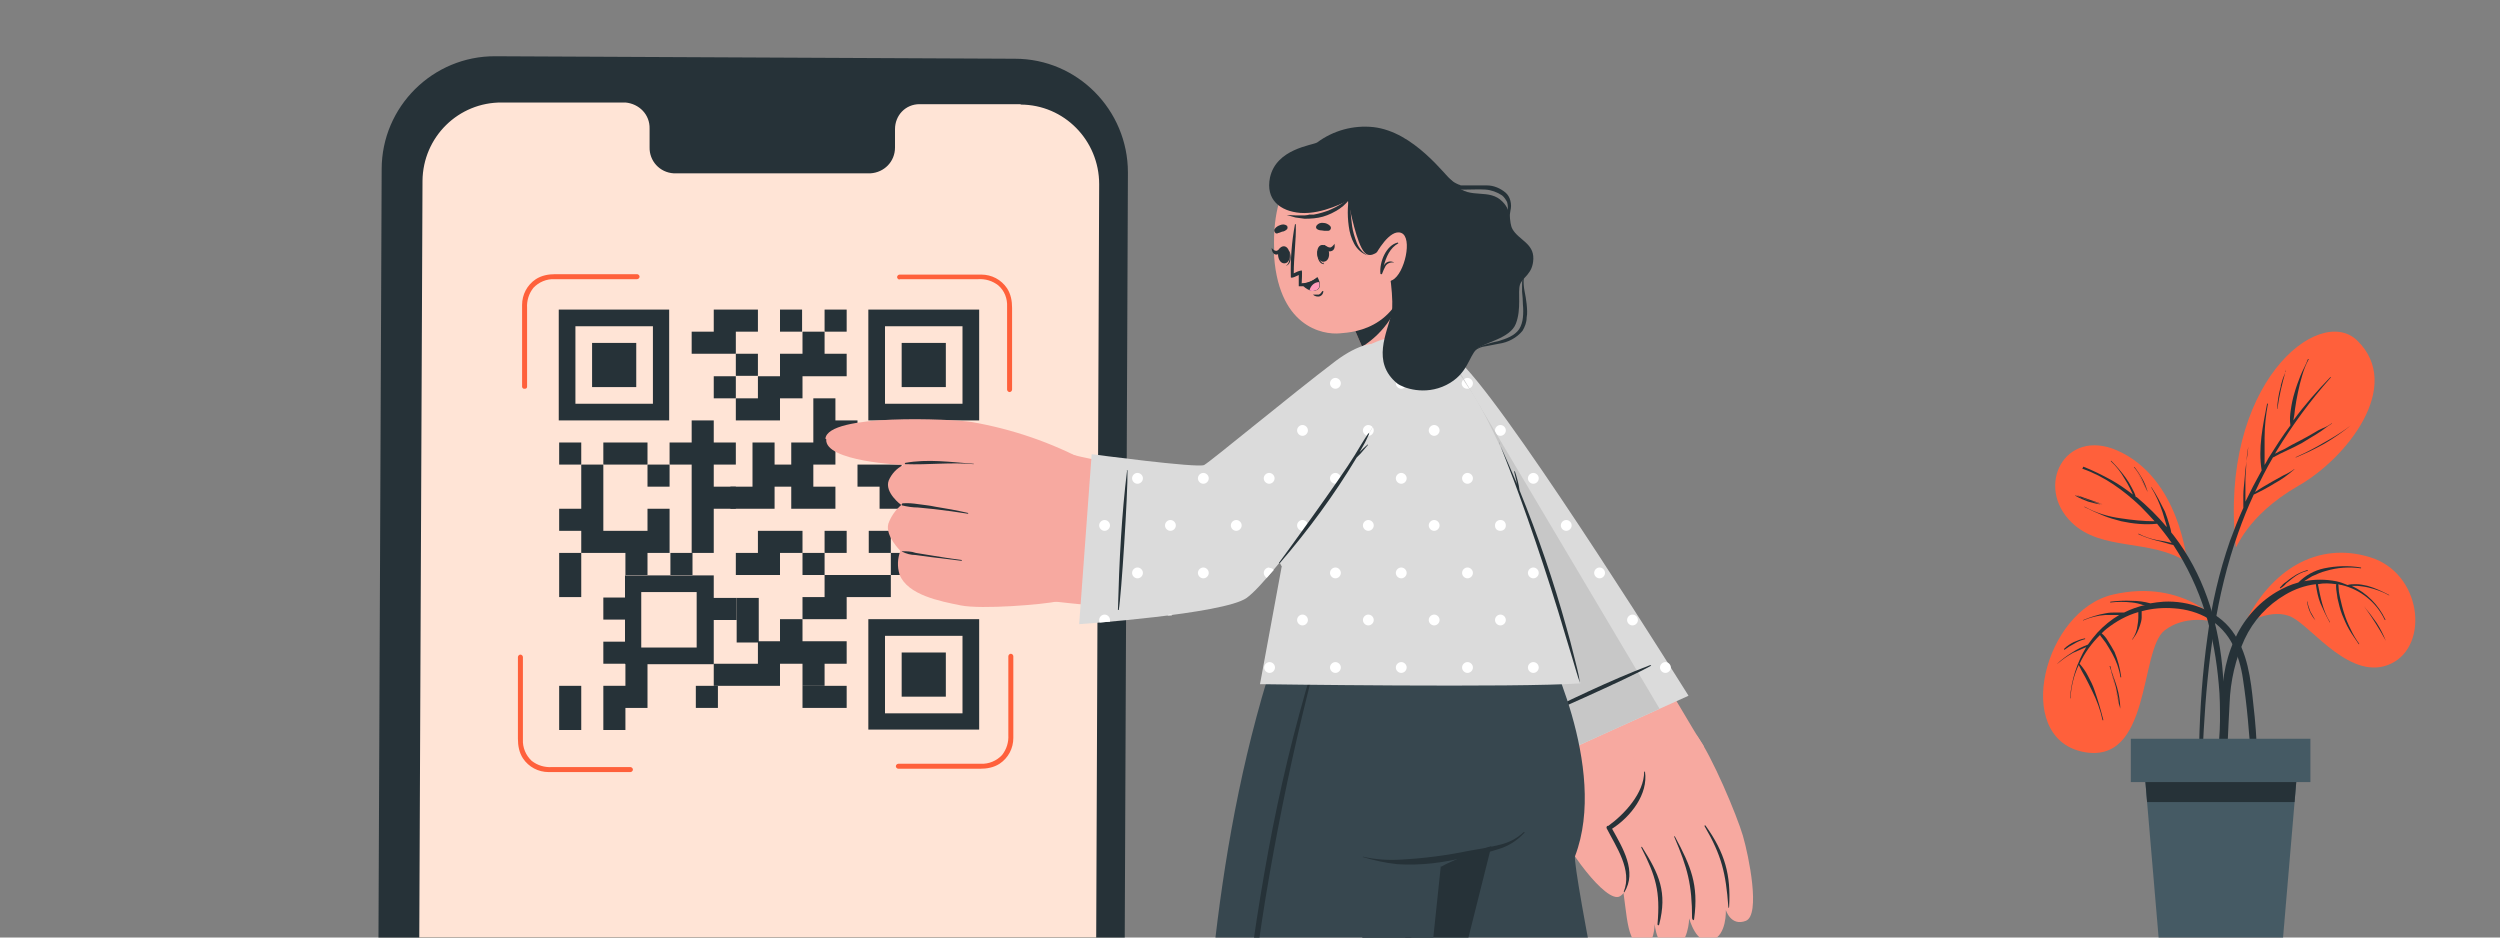 <?xml version="1.0" encoding="UTF-8"?>
<svg id="Layer_1" xmlns="http://www.w3.org/2000/svg" version="1.1" viewBox="0 0 600 225">
  <rect x="0" y="0" width="600" height="225" fill="#808080" stroke="none"/>
  <!-- Generator: Adobe Illustrator 29.8.2, SVG Export Plug-In . SVG Version: 2.1.1 Build 3)  -->
  <defs>
    <style>
      .st0 {
        fill: none;
      }

      .st1 {
        fill: #ff603b;
      }

      .st2 {
        fill: #dbdbdb;
      }

      .st3 {
        fill: #37474f;
      }

      .st4 {
        fill: #263238;
      }

      .st5 {
        fill: #f7a9a0;
      }

      .st6 {
        fill: #ff9bbc;
      }

      .st7 {
        fill: #c7c7c7;
      }

      .st8 {
        fill: #fff;
      }

      .st9 {
        fill: #ffe4d6;
      }

      .st10 {
        fill: #455a64;
      }
    </style>
  </defs>
  <g>
    <path class="st4" d="M242.1,381.2l-124.7-.6c-15,0-27.1-12.3-27.1-27.3h0l1.3-312.7c0-15,12.3-27.2,27.3-27.1h0l124.7.6c15,0,27.1,12.3,27.1,27.3l-1.3,312.7c0,15-12.3,27.1-27.3,27.1h0Z"/>
    <path class="st9" d="M244.9,25h-24.2c-3.4,0-5.9,2.7-5.9,6h0v4.4c0,3.4-2.6,6-5.9,6.2h-47.2c-3.4-.2-5.9-3-5.8-6.3h0v-4.4c.1-3.4-2.5-6-5.8-6.3h-29.6c-10.5-.1-19,8.3-19.1,18.8h0l-1.3,305.2c0,10.5,8.4,19,18.9,19.1h0l124.5.6c10.5,0,19-8.4,19.1-18.9h0l1.2-305.2c0-10.5-8.4-19.1-18.9-19.1h.1Z"/>
    <g id="freepik--qr-code--inject-243">
      <polygon class="st4" points="134.2 138 134.2 143.3 139.5 143.3 139.5 138 139.5 132.7 134.2 132.7 134.2 138"/>
      <rect class="st4" x="134.2" y="106.2" width="5.3" height="5.3"/>
      <rect class="st4" x="167" y="164.6" width="5.3" height="5.3"/>
      <polygon class="st4" points="139.5 116.8 139.5 122.1 134.2 122.1 134.2 127.4 139.5 127.4 139.5 132.7 144.8 132.7 150.1 132.7 150.1 138 155.4 138 155.4 132.7 160.7 132.7 160.7 127.4 160.7 122.1 155.4 122.1 155.4 127.4 150.1 127.4 144.8 127.4 144.8 122.1 144.8 116.8 144.8 111.5 139.5 111.5 139.5 116.8"/>
      <polygon class="st4" points="150.1 106.2 144.8 106.2 144.8 111.5 150.1 111.5 155.4 111.5 155.4 106.2 150.1 106.2"/>
      <polygon class="st4" points="174 148.8 176.8 148.8 176.8 143.5 174 143.5 171.1 143.5 171.1 148.8 174 148.8"/>
      <rect class="st4" x="155.4" y="111.5" width="5.3" height="5.3"/>
      <rect class="st4" x="192.6" y="132.7" width="5.3" height="5.3"/>
      <rect class="st4" x="197.9" y="74.3" width="5.3" height="5.3"/>
      <polygon class="st4" points="171.3 116.8 171.3 111.5 176.6 111.5 176.6 106.2 171.3 106.2 171.3 100.9 166 100.9 166 106.2 160.7 106.2 160.7 111.5 166 111.5 166 116.8 166 122.1 166 127.4 166 132.7 171.3 132.7 171.3 127.4 171.3 122.1 176.6 122.1 176.6 116.8 171.3 116.8"/>
      <polygon class="st4" points="197.9 169.9 203.2 169.9 203.2 164.6 197.9 164.6 192.6 164.6 192.6 169.9 197.9 169.9"/>
      <rect class="st4" x="187.2" y="74.3" width="5.3" height="5.3"/>
      <polygon class="st4" points="191.2 116.8 191.2 111.5 185.9 111.5 185.9 106.2 180.6 106.2 180.6 111.5 180.6 116.8 175.3 116.8 175.3 122.1 180.6 122.1 185.9 122.1 185.9 116.8 191.2 116.8"/>
      <rect class="st4" x="215.9" y="106.2" width="5.3" height="5.3"/>
      <rect class="st4" x="160.9" y="132.7" width="5.3" height="5.3"/>
      <polygon class="st4" points="187.2 100.9 187.2 95.6 192.6 95.6 192.6 90.3 197.9 90.3 203.2 90.3 203.2 84.9 197.9 84.9 197.9 79.6 192.6 79.6 192.6 84.9 187.2 84.9 187.2 90.3 181.9 90.3 181.9 95.6 176.6 95.6 176.6 100.9 181.9 100.9 187.2 100.9"/>
      <polygon class="st4" points="187.2 138 187.2 132.7 192.6 132.7 192.6 127.4 187.2 127.4 181.9 127.4 181.9 132.7 176.6 132.7 176.6 138 181.9 138 187.2 138"/>
      <polygon class="st4" points="203.2 159.3 203.2 153.9 197.9 153.9 192.6 153.9 192.6 148.6 187.2 148.6 187.2 153.9 181.9 153.9 181.9 159.3 176.6 159.3 171.3 159.3 171.3 164.6 176.6 164.6 181.9 164.6 187.2 164.6 187.2 159.3 192.6 159.3 192.6 164.6 197.9 164.6 197.9 159.3 203.2 159.3"/>
      <polygon class="st4" points="181.9 79.6 181.9 74.3 176.6 74.3 171.3 74.3 171.3 79.6 166 79.6 166 84.9 171.3 84.9 176.6 84.9 176.6 79.6 181.9 79.6"/>
      <rect class="st4" x="176.6" y="84.9" width="5.3" height="5.3"/>
      <polygon class="st4" points="195.2 106.2 189.9 106.2 189.9 111.5 189.9 116.8 189.9 122.1 195.2 122.1 200.5 122.1 200.5 116.8 195.2 116.8 195.2 111.5 200.5 111.5 200.5 106.2 205.8 106.2 205.8 100.9 200.5 100.9 200.5 95.6 195.2 95.6 195.2 100.9 195.2 106.2"/>
      <rect class="st4" x="171.3" y="90.3" width="5.3" height="5.3"/>
      <polygon class="st4" points="192.6 143.3 192.6 148.6 197.9 148.6 203.2 148.6 203.2 143.3 208.5 143.3 213.8 143.3 213.8 138 208.5 138 203.2 138 197.9 138 197.9 143.3 192.6 143.3"/>
      <rect class="st4" x="215.9" y="122.1" width="5.3" height="5.3"/>
      <rect class="st4" x="197.9" y="127.4" width="5.3" height="5.3"/>
      <polygon class="st4" points="216.4 111.5 211.1 111.5 205.8 111.5 205.8 116.8 211.1 116.8 211.1 122.1 216.4 122.1 216.4 116.8 216.4 111.5"/>
      <rect class="st4" x="208.5" y="127.4" width="5.3" height="5.3"/>
      <path class="st4" d="M155.4,159.4h15.9v-21.3h-21.3v5.3h-5.2v5.3h5.2v5.3h-5.2v5.3h5.2c0,.1.1.1.1.1v5.2h-5.3v10.6h5.3v-5.3h5.3v-10.5ZM167.2,142.1v13.3h-13.3v-13.3h13.3Z"/>
      <polygon class="st4" points="224.4 138 229.7 138 229.7 132.7 224.4 132.7 219.1 132.7 213.8 132.7 213.8 138 219.1 138 224.4 138"/>
      <polygon class="st4" points="224.4 116.8 229.7 116.8 229.7 111.5 229.7 106.2 224.4 106.2 224.4 111.5 224.4 116.8"/>
      <polygon class="st4" points="182.1 143.5 176.8 143.5 176.8 148.8 176.8 154.2 182.1 154.2 182.1 148.8 182.1 143.5"/>
      <rect class="st4" x="229.7" y="138" width="5.3" height="5.3"/>
      <polygon class="st4" points="235 127.4 235 122.1 229.7 122.1 229.7 127.4 229.7 132.7 235 132.7 235 127.4"/>
      <polygon class="st4" points="139.5 164.6 134.2 164.6 134.2 169.9 134.2 175.2 139.5 175.2 139.5 169.9 139.5 164.6"/>
      <path class="st4" d="M235,100.9v-26.6h-26.6v26.6h26.6ZM212.4,96.9v-18.6h18.6v18.6h-18.6Z"/>
      <rect class="st4" x="216.4" y="82.3" width="10.6" height="10.6"/>
      <path class="st4" d="M235,148.6h-26.6v26.5h26.6v-26.5ZM212.4,171.2v-18.6h18.6v18.6h-18.6Z"/>
      <rect class="st4" x="216.4" y="156.6" width="10.6" height="10.6"/>
      <path class="st4" d="M134.1,74.3v26.6h26.5v-26.6h-26.5ZM156.7,78.3v18.6h-18.6v-18.6h18.6Z"/>
      <rect class="st4" x="142.1" y="82.3" width="10.6" height="10.6"/>
      <path class="st1" d="M126.5,92.8v-18.9c-.1-1.7.4-3.4,1.5-4.8,1.3-1.4,3.2-2.2,5.1-2.1h19.8c.3,0,.6-.3.6-.6s-.3-.6-.6-.6h-19.6c-1.7,0-3.3.3-4.7,1.2-2.1,1.4-3.3,3.7-3.3,6.2,0,3.1,0,6.2,0,9.3v10.3c0,.3.3.6.7.5.3,0,.5-.2.5-.5h0Z"/>
      <path class="st1" d="M151.3,184.1h-18.9c-1.7.1-3.4-.4-4.8-1.5-1.4-1.3-2.2-3.2-2.1-5.1v-19.8c0-.3-.3-.6-.6-.6s-.6.3-.6.6v19.6c0,1.7.3,3.3,1.2,4.7,1.4,2.1,3.7,3.3,6.2,3.3,3.1,0,6.2,0,9.3,0h10.3c.3,0,.6-.3.6-.6s-.3-.6-.6-.6h0Z"/>
      <path class="st1" d="M242,157.5v18.9c.1,1.7-.4,3.4-1.5,4.8-1.3,1.4-3.2,2.2-5.1,2.1h-19.8c-.3,0-.6.3-.6.6s.3.6.6.6h19.6c1.7,0,3.3-.3,4.7-1.2,2.1-1.4,3.3-3.7,3.3-6.2,0-3.1,0-6.2,0-9.3v-10.3c0-.3-.3-.6-.6-.6s-.6.3-.6.6h0Z"/>
      <path class="st1" d="M215.9,67h18.9c1.7-.1,3.4.4,4.8,1.5,1.5,1.3,2.2,3.2,2.1,5.1v19.9c0,.3.3.6.6.6s.6-.3.6-.6v-19.6c0-1.7-.3-3.3-1.2-4.7-1.4-2.1-3.7-3.3-6.2-3.3-3.1,0-6.2,0-9.3,0h-10.3c-.3,0-.6.3-.6.6s.3.6.6.6h0Z"/>
    </g>
  </g>
  <g id="freepik--Character--inject-34">
    <path class="st4" d="M309,54.8h-.5c0,0,0,0,0,0h.4Z"/>
    <path class="st0" d="M347,114.3h0"/>
    <path class="st0" d="M347,114.3h0"/>
    <path class="st5" d="M323.1,408.9h-.2v-.2l.2.2Z"/>
    <path class="st5" d="M343.3,98c6.4,31.7,27.3,82.6,29.4,89.8,1.8,6.1,38.6-5.3,36.1-8.9-3.2-4.5-35.7-61.7-51.3-82.4-12.9-17-17.1-13.4-14.1,1.5Z"/>
    <path class="st5" d="M407.1,176.3c3.8,5.1,9.8,19.5,11.2,24.3s4.3,19,.7,20.4-4.8-2.6-4.8-2.6c0,0,.3,6.1-3.4,7.3s-5.4-5.3-5.4-5.3c0,0-.1,6.4-3.9,7.2s-4.4-5.9-4.4-5.9c0,0,.1,5.8-3.3,5.2-4.1-.7-3.2-11.5-5.1-16.7-.4-1.2-10.5-23.3-10.5-23.3l28.9-10.5Z"/>
    <path class="st4" d="M397.8,221.8c.7-7.9-.4-11.5-3.9-18.4,0-.1.1-.3.2-.1,4.1,6.5,6.1,10.8,4.1,18.6-.1.3-.4.2-.4-.1Z"/>
    <path class="st4" d="M406.1,220.5c0-8.3-1.1-12.2-4.3-19.7,0-.1.1-.2.2,0,3.8,7.1,5.7,11.5,4.6,19.7,0,.4-.4.5-.4,0Z"/>
    <path class="st4" d="M414.8,217.6c-.6-8-1.6-12.3-5.7-19.3,0,0,0-.2,0-.2,0,0,.2,0,.2,0,4.8,6.7,6.1,12,5.7,19.4,0,.5-.2.6-.2,0Z"/>
    <path class="st5" d="M372.5,184s.5,9.9,1.6,14.3,11.4,18.8,14.7,16.8c4.2-2.6,0-12.2-2.8-16.6,0,0,9.8-6.1,8.2-13.6-1.6-7.5-21.7-.9-21.7-.9Z"/>
    <path class="st4" d="M389.7,214c2.1-5.2-1.8-10.7-4.1-15.2-.1-.2,0-.5.2-.6,0,0,0,0,.2,0,3.9-2.8,8.6-7.9,8.6-13,0,0,0,0,.2,0,0,0,0,0,0,0,.8,5.4-3.4,10.8-7.9,13.7,2.5,4.5,6.1,10.3,2.9,15.3h0Z"/>
    <path class="st2" d="M405.2,167s-37.4,16.8-38.3,17.5c0,0-24.1-76-26.1-88.9s2.7-16.4,10.9-7.4c13.6,14.7,53.5,78.7,53.5,78.7Z"/>
    <path class="st8" d="M345.5,103.3c0,.7-.6,1.3-1.3,1.3s-1.3-.6-1.3-1.3.6-1.3,1.3-1.3h0c.7,0,1.3.6,1.3,1.3ZM360.1,102c-.7,0-1.3.6-1.3,1.3s.6,1.3,1.3,1.3,1.3-.6,1.3-1.3h0c0-.7-.6-1.3-1.3-1.3ZM352.2,90.7c-.7,0-1.3.6-1.3,1.3s.6,1.3,1.3,1.3,1.3-.6,1.3-1.3h0c0-.7-.6-1.3-1.3-1.3,0,0,0,0,0,0h0ZM360.1,124.8c-.7,0-1.3.5-1.4,1.2,0,.7.5,1.3,1.2,1.4.7,0,1.3-.5,1.4-1.2,0,0,0,0,0,0,0-.7-.5-1.3-1.2-1.3ZM375.9,124.8c-.7,0-1.3.6-1.3,1.3,0,.7.6,1.3,1.3,1.3.7,0,1.3-.6,1.3-1.3,0-.7-.6-1.3-1.3-1.3,0,0,0,0,0,0h0ZM352.2,113.5c-.7,0-1.3.6-1.3,1.3s.6,1.3,1.3,1.3,1.3-.6,1.3-1.3h0c0-.7-.6-1.3-1.3-1.3,0,0,0,0,0,0h0ZM368,113.5c-.7,0-1.3.6-1.3,1.3s.6,1.3,1.3,1.3,1.3-.6,1.3-1.3h0c0-.7-.6-1.3-1.3-1.3,0,0,0,0,0,0h0ZM360.1,147.5c-.7,0-1.3.6-1.3,1.3s.6,1.3,1.3,1.3,1.3-.6,1.3-1.3h0c0-.7-.6-1.3-1.3-1.3ZM375.9,147.5c-.7,0-1.3.6-1.3,1.3s.6,1.3,1.3,1.3,1.3-.6,1.3-1.3h0c0-.7-.6-1.3-1.3-1.3,0,0,0,0,0,0h0ZM391.8,147.5c-.7,0-1.3.6-1.3,1.3s.6,1.3,1.3,1.3,1.3-.6,1.3-1.3h0c0-.7-.6-1.3-1.3-1.3,0,0,0,0,0,0h0ZM352.2,136.2h-.2c.2.8.5,1.7.7,2.5.6-.3.9-1.1.6-1.7-.2-.4-.6-.7-1.1-.7h0ZM368,136.2c-.7,0-1.3.6-1.3,1.3s.6,1.3,1.3,1.3,1.3-.6,1.3-1.3h0c0-.7-.6-1.3-1.3-1.3,0,0,0,0,0,0h0ZM383.9,136.2c-.7,0-1.3.6-1.3,1.3s.6,1.3,1.3,1.3,1.3-.6,1.3-1.3h0c0-.7-.6-1.3-1.3-1.3,0,0,0,0,0,0h0ZM375.9,170.2c-.7,0-1.3.6-1.3,1.3,0,.7.6,1.3,1.3,1.3.7,0,1.3-.6,1.3-1.3,0-.7-.6-1.3-1.3-1.3ZM391.8,170.2c-.7,0-1.3.6-1.3,1.3,0,.7.6,1.3,1.3,1.3.7,0,1.3-.6,1.3-1.3,0-.7-.6-1.3-1.3-1.3ZM368,158.9c-.7,0-1.3.6-1.3,1.3,0,.7.6,1.3,1.3,1.3.7,0,1.3-.6,1.3-1.3,0-.7-.6-1.3-1.3-1.3ZM383.9,158.9c-.7,0-1.3.6-1.3,1.3,0,.7.6,1.3,1.3,1.3.7,0,1.3-.6,1.3-1.3,0-.7-.6-1.3-1.3-1.3ZM399.7,158.9c-.7,0-1.3.6-1.3,1.3,0,.7.6,1.3,1.3,1.3.7,0,1.3-.6,1.3-1.3,0-.7-.6-1.3-1.3-1.3,0,0,0,0,0,0h0ZM368,181.6c-.7,0-1.3.6-1.3,1.3,0,.6.3,1.1.9,1.2l1.6-.8c0-.1,0-.3,0-.4,0-.7-.6-1.3-1.3-1.3,0,0,0,0,0,0h0Z"/>
    <path class="st7" d="M340.7,95.7c2,12.9,26.1,88.9,26.1,88.9.6-.6,19.8-9.2,31.5-14.5l-50.7-85.4c-5.7-3.8-8.5.4-6.9,11Z"/>
    <path class="st4" d="M396.2,159.7c0,0,.2,0,0,.1-4.9,2.8-27.5,12.9-30.6,13.9,0,0-.2-.1,0-.2,10.4-5.2,20.8-10.2,30.5-13.9Z"/>
    <path class="st5" d="M340.7,82.5c0,1.2-4.3,10.1-9.8,10.9-1.8.3-3.7-9.5-3.7-9.5l-.3-.7-4.2-9.7,10.4-9.9,1.5-1.3s1,2.7,2.2,6.1c0,.2.1.3.2.5l.2.6.5,1.5c.1.4.3.8.4,1.2s.3.8.4,1.2c.9,3,1.7,6,2.2,9Z"/>
    <path class="st4" d="M336.8,68.4c-1,6.1-4.6,11.5-9.9,14.8l-4.2-9.7,10.4-9.9,1.5-1.3s.9,2.7,2.2,6.1Z"/>
    <path class="st5" d="M305.7,60c.7,18.5,11.8,20.4,15.9,20,3.6-.3,15.9-1.1,17.2-19.6,1.2-18.5-7.6-24-15.9-24.1s-17.8,5.2-17.1,23.7Z"/>
    <path class="st4" d="M306.5,56c.4-.1.8-.2,1.2-.4.4,0,.9-.3,1.2-.6.2-.3.1-.6,0-.8-.5-.4-1.1-.4-1.6-.2-.6.2-1.1.5-1.4,1-.2.3,0,.8.3,1,.1,0,.3.1.5,0Z"/>
    <path class="st4" d="M318.4,55.4c-.4,0-.8,0-1.2-.1-.4,0-.9-.1-1.2-.4-.2-.2-.2-.5,0-.8.4-.5,1-.7,1.6-.6.6,0,1.2.3,1.6.7.3.3.3.7,0,1-.2.2-.4.2-.6.2Z"/>
    <path class="st4" d="M316.2,60.2s.1,0,.1.1c0,1.2.4,2.7,1.5,3M317.8,63.4c-1.4,0-1.8-2-1.6-3.2l1.6,3.2Z"/>
    <path class="st4" d="M317.2,58.8c2-.3,2.5,3.7.6,4s-2.3-3.7-.6-4Z"/>
    <path class="st4" d="M318,58.9c.4.2.8.5,1.2.5s.8-.5,1.1-.9h0c.1.8,0,1.6-.9,1.8s-1.4-.4-1.7-1.2c0-.1,0-.3.2-.3Z"/>
    <path class="st4" d="M309.4,60.4s0,0,0,.1c.2,1.2.2,2.7-.8,3.3,0,0,0,0,0,0,1.4-.4,1.3-2.3.9-3.5Z"/>
    <path class="st4" d="M308.1,59.1c-2,.1-1.7,4.2.2,4.1s1.5-4.1-.2-4.1Z"/>
    <path class="st4" d="M307.3,59.5c-.3.2-.6.7-1,.7s-.8-.3-1.1-.7h0c0,.8.4,1.6,1.1,1.6s1.1-.6,1.2-1.4c0,0,0-.3-.2-.2Z"/>
    <path class="st4" d="M317.4,69.8c-.2.3-.5.8-.9.9-.5,0-.9,0-1.4,0,0,0,0,0,0,0,.4.4,1.1.6,1.7.4.5-.2.8-.7.8-1.2,0-.1-.1-.1-.2,0Z"/>
    <path class="st4" d="M311.7,65.9c0,.9,0,1.9,0,2.8,0,0,.2,0,.5,0h0c1.6.1,3.1-.7,3.9-2,0,0,0-.1,0-.1,0,0,0,0,0,0-1,.9-2.3,1.4-3.7,1.5,0-.2.2-3.2,0-3.2-.7.1-1.3.4-1.9.7,0-4,.6-7.9.5-11.8,0,0,0,0-.2,0,0,0,0,0,0,0-.8,4.2-1.1,8.5-1,12.7,0,.5,1.7-.4,2.1-.6Z"/>
    <path class="st4" d="M312.3,68.1c.5.7,1.3,1.3,2.1,1.6.4.2.9.2,1.4,0,1-.3,1.1-1.2.9-2-.1-.4-.3-.8-.5-1.2-1.1.9-2.5,1.5-3.9,1.5Z"/>
    <path class="st6" d="M314.3,69.7c.4.2.9.2,1.4,0,1-.3,1.1-1.2.9-2-1.1,0-2,.8-2.3,1.9Z"/>
    <path class="st5" d="M440.5,378.4c1.4,2.7,2.7,5.4,4,8,.8,1.6,1.6,3.2,2.3,4.7,4.8,9.9,8.2,17.6,7.6,18.6-1.7,3-69.1,38.8-71.9,39.3s-4.3-7.4-2.8-10.9c.9-2.1,8.6-12.3,14.4-19.9h0c3.8-4.9,6.8-8.8,6.8-8.8l-4.4-7.8-20.1-35.5,45.1-23.9s9.9,18.5,18.9,36.2Z"/>
    <path class="st4" d="M382.6,449c2.8-.5,70.2-36.3,71.9-39.3.6-1-2.8-8.7-7.6-18.6-.3-.7-.7-1.4-1-2.1-8.7,5.2-38.4,30.5-52.9,35.5-5.2,1.8-.4-4.1-.4-4.1-5.5,7.3-11.9,15.8-12.7,17.7-1.5,3.5,0,11.4,2.8,10.9Z"/>
    <path class="st3" d="M386.9,399.2c-.5-.3-32.1-67.8-40.1-93-10.3-32.7-22.6-95.1-25.4-107.6-5.8-14.4-9.7-29.5-11.6-44.9h60.5s15.9,30.4,7.7,51.8c-.7,2,12.1,69.4,18,81.7,5.1,10.6,42.1,84.4,43.1,84.9l-52.1,27.2Z"/>
    <path class="st4" d="M429.5,362.2c-6,2.5-29.3,14.2-35.1,17.2l-4.7,2.5c-1.6.8-3.2,1.6-4.7,2.6,0,0,0,.2,0,.2,1.5-.5,2.9-1,4.3-1.7,1.5-.6,3-1.3,4.4-2,3-1.3,32.6-16.6,35.7-18.6,0,0,0-.1,0-.1,0,0,0,0,0,0Z"/>
    <path class="st4" d="M391,378.3c-5.1-11.4-29.5-71.1-33.8-84.2-4.3-13.2-7.8-26.3-11.2-39.6-3.4-13.5-6.7-27.1-10-40.6-3.3-13.8-6.6-27.6-9.1-41.5-.3-1.8-.6-3.5-.9-5.3,0-.1-.2,0-.2,0,2,14.1,4.7,28,7.8,41.9,3.1,13.9,6.4,27.4,9.9,41.1,3.3,13.4,6.9,26.7,11,39.9,4.2,13.2,34.5,87,36.3,88.6,0,.1.2,0,.2,0Z"/>
    <path class="st4" d="M309.8,153.7c2,15.4,5.9,30.5,11.6,44.9,2.1,9.5,9.7,47.5,17.7,79.6l31.2-124.5s-60.5,0-60.5,0Z"/>
    <path class="st5" d="M336.8,413.2c0,3.1-.1,6.1-.2,9,0,1.8-.1,3.6-.2,5.3-.4,11-1,19.4-1.9,20-2.9,1.8-79.2,2.1-81.9,1.2s-.3-8.6,2.6-10.9c1.8-1.4,13.3-6.9,22.1-10.9h0c5.6-2.6,10.1-4.6,10.1-4.6l-.2-9-.6-40.8h50.4s.2,21-.2,40.8Z"/>
    <path class="st3" d="M345.8,207.8s-5.2,49-7.6,73.8c-.6,6.1-1,10.8-1.2,12.8,0,.8,0,13.6-.1,30.4,0,14.7,3.7,82.8,3.7,82.8h-57.2s2.5-105.9,3.3-117.8c.1-1.4.2-2.8.3-4.3,2.3-33.8,3.5-83.1,20.1-131.7h63.3s1.6,28.2-11.4,48.9c0,0-9.3,3.1-13.1,5.3Z"/>
    <path class="st4" d="M336.3,395.2c-6.5-.4-32.5,0-39.1,0h-5.3c-1.8,0-3.6.2-5.4.4-.1,0,0,.2,0,.2,1.5.2,3.1.4,4.6.4,1.6,0,3.3.1,4.9.1,3.2,0,36.6-.6,40.2-1,.1,0,.1-.2,0-.2Z"/>
    <path class="st4" d="M314.9,160.6c-4.3,14.3-7.8,28.9-10.5,43.6-2.7,14.6-4.8,29.3-6.4,44.1-1.6,15-2.8,30-3.5,45-.8,15-1.1,30-1.1,45,0,15-.2,52.2,0,54,0,.1.2.1.2,0,0-14.9,1.1-33.3,1.2-48.2s.3-30,.9-45,1.6-29.8,3-44.6c1.5-14.8,3.4-29.9,6-44.7s5.6-29.2,9.2-43.6c.5-1.8.9-3.7,1.4-5.5,0,0,0-.1-.1-.1,0,0-.1,0-.1,0Z"/>
    <path class="st4" d="M365.7,199.7c-1.7,1.6-3.7,2.6-6,3.1-2.4.6-4.8,1-7.2,1.4-5.3,1.1-10.7,1.8-16.2,2.1-3.1.2-6.2,0-9.2-.7,0,0,0,0,0,.1,0,0,0,0,0,0,2.7.8,5.4,1.4,8.2,1.7,2.8.2,5.6.1,8.4-.2,2.8-.3,5.7-.9,8.4-1.5,2.5-.5,5-1.1,7.5-1.9,2.4-.7,4.6-2.1,6.3-4,0,0,0-.2-.2-.1Z"/>
    <path class="st4" d="M252.7,448.6c2.7.9,79,.6,81.9-1.2.9-.6,1.5-9,1.9-20,0-1.6.1-3.2.1-4.8-9.4,1.1-49.8,10-67.1,10s2.5-2.9,1.7-2.9c-7.2,3.4-14.5,6.9-15.9,8-2.9,2.4-5.2,10-2.6,11Z"/>
    <path class="st2" d="M307.6,136l-5.2,28.2s62.3.9,76.9-.2c0,0-15.3-59.5-31-76.6-7.9-8.6-17.2-7.9-23-1.9-1.5,1.5-19.3,25-21.1,34-1.6,7.9,3.5,16.6,3.5,16.6Z"/>
    <path class="st8" d="M313.9,103.3c0,.7-.6,1.3-1.3,1.3-.3,0-.6-.1-.8-.3.5-.7.9-1.4,1.4-2.2.5.2.7.7.7,1.2ZM328.4,102c-.7,0-1.3.6-1.3,1.3s.6,1.3,1.3,1.3,1.3-.6,1.3-1.3h0c0-.7-.6-1.3-1.3-1.3,0,0,0,0,0,0ZM344.2,102c-.7,0-1.3.6-1.3,1.3s.6,1.3,1.3,1.3,1.3-.6,1.3-1.3h0c0-.7-.6-1.3-1.3-1.3h0,0ZM321,90.8l-1.5,2.1c.5.5,1.3.6,1.8,0s.6-1.3,0-1.8c-.1-.1-.2-.2-.4-.3ZM336.3,90.7c-.7,0-1.3.6-1.3,1.3s.6,1.3,1.3,1.3,1.3-.6,1.3-1.3h0c0-.7-.6-1.3-1.3-1.3,0,0,0,0,0,0h0ZM351.2,91.1c-.2.2-.4.6-.4.9,0,.7.6,1.3,1.3,1.3.2,0,.3,0,.5,0-.5-.7-.9-1.4-1.4-2.1h0ZM312.6,124.8c-.7,0-1.3.6-1.3,1.3,0,.7.6,1.3,1.3,1.3h0c.7,0,1.3-.6,1.3-1.3,0-.7-.6-1.3-1.3-1.3ZM328.4,124.8c-.7,0-1.3.6-1.3,1.3s.6,1.3,1.3,1.3,1.3-.6,1.3-1.3h0c0-.7-.6-1.3-1.3-1.3,0,0,0,0,0,0h0ZM344.2,124.8c-.7,0-1.3.6-1.3,1.3s.6,1.3,1.3,1.3,1.3-.6,1.3-1.3h0c0-.7-.6-1.3-1.3-1.3h0,0ZM360.1,124.8c-.7,0-1.3.5-1.3,1.3s.5,1.3,1.3,1.3c.7,0,1.3-.5,1.3-1.3,0,0,0,0,0,0,0-.7-.5-1.3-1.2-1.3h0ZM305.9,114.5c-.2.5-.4.9-.6,1.4.4-.2.6-.7.6-1.1,0,0,0-.2,0-.3h0ZM320.5,113.5c-.7,0-1.3.6-1.3,1.3,0,.7.6,1.3,1.3,1.3h0c.7,0,1.3-.6,1.3-1.3,0-.7-.6-1.3-1.3-1.3h0ZM336.3,113.5c-.7,0-1.3.6-1.3,1.3s.6,1.3,1.3,1.3,1.3-.6,1.3-1.3h0c0-.7-.6-1.3-1.3-1.3,0,0,0,0,0,0h0ZM352.2,113.5c-.7,0-1.3.6-1.3,1.3s.6,1.3,1.3,1.3,1.3-.6,1.3-1.3h0c0-.7-.6-1.3-1.3-1.3h0,0ZM312.6,147.5c-.7,0-1.3.6-1.3,1.3s.6,1.3,1.3,1.3,1.3-.6,1.3-1.3h0c0-.7-.6-1.3-1.3-1.3,0,0,0,0,0,0h0ZM328.4,147.5c-.7,0-1.3.6-1.3,1.3s.6,1.3,1.3,1.3,1.3-.6,1.3-1.3h0c0-.7-.6-1.3-1.3-1.3,0,0,0,0,0,0h0ZM344.2,147.5c-.7,0-1.3.6-1.3,1.3s.6,1.3,1.3,1.3,1.3-.6,1.3-1.3h0c0-.7-.6-1.3-1.3-1.3h0,0ZM360.1,147.5c-.7,0-1.3.6-1.3,1.3s.6,1.3,1.3,1.3,1.3-.6,1.3-1.3h0c0-.7-.6-1.3-1.3-1.3h0ZM374.8,148.2c0,.2-.1.4-.1.6,0,.5.2.9.6,1.1l-.5-1.7ZM320.5,136.2c-.7,0-1.3.6-1.3,1.3s.6,1.3,1.3,1.3,1.3-.6,1.3-1.3h0c0-.7-.6-1.3-1.3-1.3,0,0,0,0,0,0h0ZM336.3,136.2c-.7,0-1.3.6-1.3,1.3s.6,1.3,1.3,1.3,1.3-.6,1.3-1.3h0c0-.7-.6-1.3-1.3-1.3,0,0,0,0,0,0h0ZM352.2,136.2c-.7,0-1.3.6-1.3,1.3s.6,1.3,1.3,1.3,1.3-.6,1.3-1.3h0c0-.7-.6-1.3-1.3-1.3,0,0,0,0,0,0h0ZM368,136.2c-.7,0-1.3.6-1.3,1.3s.6,1.3,1.3,1.3,1.3-.6,1.3-1.3h0c0-.7-.6-1.3-1.3-1.3,0,0,0,0,0,0h0ZM304.7,158.9c-.7,0-1.3.6-1.3,1.3s.6,1.3,1.3,1.3,1.3-.6,1.3-1.3h0c0-.7-.6-1.3-1.3-1.3,0,0,0,0,0,0h0ZM320.5,158.9c-.7,0-1.3.6-1.3,1.3s.6,1.3,1.3,1.3,1.3-.6,1.3-1.3h0c0-.7-.6-1.3-1.3-1.3,0,0,0,0,0,0h0ZM336.3,158.9c-.7,0-1.3.6-1.3,1.3s.6,1.3,1.3,1.3,1.3-.6,1.3-1.3h0c0-.7-.6-1.3-1.3-1.3,0,0,0,0,0,0h0ZM352.2,158.9c-.7,0-1.3.6-1.3,1.3,0,.7.6,1.3,1.3,1.3.7,0,1.3-.6,1.3-1.3,0-.7-.6-1.3-1.3-1.3ZM368,158.9c-.7,0-1.3.6-1.3,1.3,0,.7.6,1.3,1.3,1.3.7,0,1.3-.6,1.3-1.3,0-.7-.6-1.3-1.3-1.3Z"/>
    <path class="st4" d="M359.8,106.3c1.5,3.3,2.9,6.6,4.3,9.9-.2-1-.5-2-.7-3,0-.1.2-.2.2,0,.5,1.5.9,3,1.1,4.5,4.4,10.8,8.2,21.9,11.3,33.1.6,2.1,1.2,4.3,1.7,6.4s1.2,4.4,1.5,6.7c0,0,0,0,0,0s0,0,0,0c-.7-1.9-1.2-3.9-1.8-5.8s-1.1-3.7-1.7-5.6c-1.1-3.8-2.3-7.6-3.5-11.4-2.4-7.5-4.9-14.9-7.6-22.3-1.5-4.2-3.2-8.4-4.8-12.6,0,0,.1,0,.1,0Z"/>
    <path class="st5" d="M331,96.4c-3.8,8.5-24,42.5-34.9,46.2-17.2,5.8-38.3,2.1-49.4,1.1-6.2-.6,0-37.9,6.6-35.7,9.1,3,31.2,5.9,34.4,5.8s19.1-16.1,31.2-25.6c11.2-8.8,18.4-5.8,12.1,8.2Z"/>
    <path class="st5" d="M198.3,105.4c-.5,5.4,18.5,6.2,18.5,6.2-1.6.8-2.8,2.1-3.5,3.7-1.1,2.9,3,5.9,3,5.9-1.4,1.2-2.5,2.8-3.1,4.5-.8,2.9,2.9,6.5,2.9,6.5-.7,1.8-.8,3.8-.2,5.7,1.9,4.9,9.7,6.4,14.7,7.4s19.7-.2,23.4-1l6.9-33.5c-8.6-4.6-17.9-7.8-27.6-9.5-5-.8-34.7-2.1-35.2,4Z"/>
    <path class="st4" d="M217.2,111.1c5.5-1,10.9-.2,16.4.2,0,0,.1,0,.1,0s0,.1,0,.1c0,0,0,0,0,0-5.5-.5-10.9.2-16.4,0-.2,0-.2-.2,0-.3Z"/>
    <path class="st4" d="M216.6,120.8c1.3-.1,2.5,0,3.8.2,1.3.2,2.7.3,4,.6,2.6.4,5.3.9,7.9,1.5.1,0,.1.2,0,.2-2.6-.4-5.3-.8-8-1.1-1.3-.1-2.7-.3-4-.4-1.3,0-2.5-.2-3.8-.5-.1,0-.1-.2-.1-.3,0,0,0,0,.1-.1Z"/>
    <path class="st4" d="M216.4,132.3c1.1,0,2.3,0,3.4.4l3.7.6c2.5.4,4.8.8,7.3,1.1.1,0,0,.2,0,.2-2.5-.3-4.9-.6-7.4-.9l-3.7-.5c-1.1,0-2.2-.3-3.2-.8h0Z"/>
    <path class="st2" d="M262,109l-3,40.8s34.7-2.4,40.2-6.3c6.5-4.7,28.8-35.8,34-48.3s-1.7-16.7-12.6-8.6c-10.8,8.2-30.1,24.2-31.6,25s-27-2.6-27-2.6Z"/>
    <path class="st8" d="M313.9,103.3c0,.7-.6,1.3-1.3,1.3-.7,0-1.3-.6-1.3-1.3,0-.7.6-1.3,1.3-1.3.7,0,1.3.6,1.3,1.3ZM328.4,102c-.7,0-1.3.6-1.3,1.3,0,.6.5,1.2,1.1,1.3l1.2-2.1c-.2-.3-.6-.5-1.1-.5ZM320.5,90.7c-.7,0-1.3.6-1.3,1.3,0,.7.6,1.3,1.3,1.3.7,0,1.3-.6,1.3-1.3,0-.7-.6-1.3-1.3-1.3ZM265.1,124.8c-.7,0-1.3.6-1.3,1.3s.6,1.3,1.3,1.3,1.3-.6,1.3-1.3h0c0-.7-.6-1.3-1.3-1.3h0ZM280.9,124.8c-.7,0-1.3.6-1.3,1.3,0,.7.6,1.3,1.3,1.3.7,0,1.3-.6,1.3-1.3,0-.7-.6-1.3-1.3-1.3ZM296.7,124.8c-.7,0-1.3.6-1.3,1.3,0,.7.6,1.3,1.3,1.3h0c.7,0,1.3-.6,1.3-1.3,0-.7-.6-1.3-1.3-1.3h0ZM312.6,124.8c-.7,0-1.3.6-1.3,1.3,0,.7.6,1.3,1.3,1.3h0c.7,0,1.3-.6,1.3-1.3,0-.7-.6-1.3-1.3-1.3ZM273,113.5c-.7,0-1.3.6-1.3,1.3,0,.7.6,1.3,1.3,1.3h0c.7,0,1.3-.6,1.3-1.3,0-.7-.6-1.3-1.3-1.3h0ZM288.8,113.5c-.7,0-1.3.6-1.3,1.3,0,.7.6,1.3,1.3,1.3h0c.7,0,1.3-.6,1.3-1.3,0-.7-.6-1.3-1.3-1.3h0ZM304.6,113.5c-.7,0-1.3.6-1.3,1.3,0,.7.6,1.3,1.3,1.3.7,0,1.3-.6,1.3-1.3,0-.7-.6-1.3-1.3-1.3ZM320.5,113.5c-.7,0-1.3.6-1.3,1.3,0,.7.6,1.3,1.3,1.3h0c.7,0,1.3-.6,1.3-1.3,0-.7-.6-1.3-1.3-1.3h0ZM265.1,147.5c-.7,0-1.3.6-1.3,1.3,0,0,0,0,0,0,0,.2,0,.4.1.6l2.5-.2c0-.1,0-.3,0-.4,0-.7-.6-1.3-1.3-1.3,0,0,0,0,0,0h0ZM280.9,147.5c-.2,0-.5,0-.7.2h1.1c-.1-.2-.3-.2-.4-.2h0ZM273,136.2c-.7,0-1.3.6-1.3,1.3s.6,1.3,1.3,1.3,1.3-.6,1.3-1.3h0c0-.7-.6-1.3-1.3-1.3,0,0,0,0,0,0h0ZM288.8,136.2c-.7,0-1.3.6-1.3,1.3s.6,1.3,1.3,1.3,1.3-.6,1.3-1.3h0c0-.7-.6-1.3-1.3-1.3,0,0,0,0,0,0h0ZM304.6,136.2c-.7,0-1.3.6-1.3,1.3,0,.5.3.9.7,1.2.5-.6,1.1-1.2,1.7-1.9-.2-.3-.6-.5-1-.5h0Z"/>
    <path class="st4" d="M307,135c.4-.5,14.7-20.1,18.1-25.7,1.1-1.8,2.2-3.7,3.3-5.3,0,0,.2,0,.2.1-.5,1.1-.9,2-1.5,3-.3.5-.5.9-.8,1.4.6-.6,1.2-1.2,1.9-1.8,0,0,0,0,.1,0,0,0,0,0,0,.1-.6.7-1.2,1.4-1.8,2.1-.3.3-.6.6-.9.9h0c-5.4,9-11.6,17.4-18.4,25.3,0,.1-.2,0-.2,0Z"/>
    <path class="st4" d="M270.4,112.9c0-.1.2-.1.2,0,.1,5.6-1.5,30.3-2.1,33.5,0,0-.2,0-.2,0,.3-11.6.9-23.1,2.2-33.5Z"/>
    <path class="st4" d="M316.1,34.2c-1.2.7-9.8,1.5-11.3,8.4-1.1,5.3,2.4,8.1,7.3,8.5,5.4.4,11.4-3,11.4-3,1.2,5.4,2.7,12.3,4.7,13,1.6.6,3.6-1.7,3.6-1.7,2,4.2,2.7,13.6,2.2,15.7-1.1,4.8-4.9,11.8,1.3,16.9,1.4,1.1,6.6,3,11.8.4s5.4-6.9,7.3-8.6,8-2.5,9.4-6.1.4-7.6,1-9.4,3.1-2.5,3.2-6.2-3.5-4.5-5-7.1c-1-1.8,0-4.2-2.4-6.6-3.2-3.3-7.7-.5-11.2-3.9-2.7-2.6-10.1-12.9-19.8-14-4.8-.5-9.6.8-13.5,3.7Z"/>
    <path class="st4" d="M338.4,34.3c2.3,1.8,4.5,3.8,6.6,6,1.1,1,2.1,2,3.3,2.9.5.5,1.1.8,1.8,1.1.1,0,.3.1.5.2.2,0,.3,0,.5,0h1.1c1.6,0,3.1,0,4.7,0,1.6,0,3.2.7,4.4,1.7.6.5,1,1.2,1.2,2,.2.8.2,1.6,0,2.4-.3,1.5-.3,3,0,4.5-.6-1.4-.8-3-.6-4.5,0-.7,0-1.5-.2-2.1-.3-.6-.7-1.2-1.2-1.6-1.2-.8-2.6-1.3-4-1.4-1.5-.1-3.1,0-4.6,0h-1.2c-.4,0-.8-.1-1.2-.3-.7-.3-1.4-.8-1.9-1.3-1.2-1-2.2-2-3.3-3.1l-3-3.3c-.9-1.1-1.9-2.2-3-3.2Z"/>
    <path class="st4" d="M365.7,66.8c-.1,1,0,2.1.2,3.1.2,1,.4,2.1.5,3.1.1,1.1.2,2.2,0,3.2,0,1.1-.4,2.2-1,3.2-1.4,1.7-3.5,2.8-5.7,3.1-1.1.2-2.1.4-3.1.6-1,.1-2,.5-2.9,1.2.8-.8,1.7-1.3,2.7-1.6,1-.3,2-.6,3.1-.8,2-.6,4-1.3,5.1-2.9.5-.8.8-1.8.9-2.8.1-1,.1-2.1,0-3.1,0-1-.1-2.1-.2-3.1v-1.6c0-.5,0-1.1.2-1.6Z"/>
    <path class="st4" d="M324.7,46.7c-1,1-2.2,1.9-3.4,2.6-1.2.7-2.5,1.3-3.9,1.7-.7.2-1.4.4-2.1.5h-1.1c0,.1-1.1.2-1.1.2-.7,0-1.4,0-2.1,0-.7,0-1.4-.1-2.2-.1.7.2,1.4.4,2.1.6.7.1,1.5.2,2.2.3,1.5,0,3-.1,4.4-.5,1.4-.4,2.8-1.1,4-1.9,1.2-.8,2.2-1.9,3-3.2Z"/>
    <path class="st4" d="M324.1,45.7c-.7,2.8-.8,5.7-.4,8.6.2,1.5.6,2.9,1.3,4.2.7,1.3,1.8,2.3,3.2,2.8-1.2-.7-2.1-1.8-2.6-3.1-.5-1.3-.9-2.6-1.1-4-.4-2.8-.5-5.6-.5-8.4Z"/>
    <path class="st5" d="M330.2,61s3.3-6.2,6.1-5.1.8,9.8-2.1,11.3c-1.5.9-3.4.4-4.3-1.1,0,0,0,0,0-.1l.4-5Z"/>
    <path class="st4" d="M335.6,58.4s0,0,0,0c-2,1.1-2.9,3.2-3.5,5.4.4-.9,1.4-1.3,2.3-.9,0,0,0,0,.1,0,0,0,0,.1,0,.1-.8-.1-1.6.2-2,.9-.3.6-.6,1.2-.8,1.8,0,.2-.4.1-.4,0h0c-.3-2.8,1.4-6.9,4.2-7.5Z"/>
  </g>
  <g id="freepik--Plant--inject-34">
    <path class="st1" d="M538.7,149.7c6.3-13,17.5-19.8,30-16,12.5,3.7,14.5,21.2,5.1,25.6s-18.7-8.5-23.6-11.1-11.5,1.6-11.5,1.6Z"/>
    <path class="st4" d="M532.6,184.5c0-1.6,0-3.1.1-4.7.1-3.1.2-6.3.3-9.4.2-5.8.8-11.4,3.2-16.7,2.1-4.8,5.6-8.9,10.1-11.6,1.7-1,3.4-1.8,5.3-2.3,1.7-1.7,3.8-2.9,6.2-3.4,2.9-.6,5.9-.7,8.8-.2.1,0,.1.2,0,.2-2.8-.4-5.6-.2-8.3.6-1.2.3-2.3.8-3.4,1.3-.7.4-1.3.8-1.9,1.2,2.5-.5,5.1-.5,7.7,0,.9.2,1.8.5,2.7.9.7-.2,1.4-.2,2.1-.2.9,0,1.8.2,2.7.4,1.8.5,3.5,1.3,5.2,2.2,0,0,0,0,0,.1,0,0,0,0,0,0-1.6-.9-3.3-1.5-5-1.9-.8-.2-1.7-.3-2.6-.4-.5,0-1,0-1.4,0,3.6,1.7,6.4,4.5,8.1,8.1,0,.1-.1.2-.2,0-2-4.2-5.8-7.2-10.3-8.3-.3,0-.6-.1-.8-.2,0,.4.1.8.1,1.3,0,.6.2,1.3.3,1.9.3,1.3.6,2.6,1,3.8.4,1.3.9,2.5,1.5,3.7.6,1.3,1.3,2.5,2.1,3.6,0,0,0,0,0,.1,0,0,0,0-.1,0-.8-1.2-1.6-2.3-2.3-3.5-.7-1.2-1.2-2.4-1.7-3.6-.5-1.3-.8-2.6-1.1-3.9-.1-.7-.2-1.4-.3-2.1,0-.4-.1-.9,0-1.3-1.5-.2-3-.3-4.4,0,.6,3.1,1.2,6.4,2.9,9.1,0,0,0,.2-.1,0-.8-1.4-1.5-2.9-2.2-4.5-.6-1.5-.9-3.1-1.1-4.6-2.6.3-5.1,1.2-7.3,2.5-4.3,2.5-7.7,6.2-9.8,10.7-2.2,4.8-3.4,10-3.6,15.4-.4,6.7-.5,13.4-1.2,20,0,.4-.7.6-.8,0-.2-1.5-.2-2.9-.2-4.4Z"/>
    <path class="st4" d="M547.2,141c.4-.5.9-1,1.4-1.3.5-.4,1.1-.9,1.6-1.2,1.1-.8,2.3-1.3,3.6-1.7,0,0,.2.1,0,.2-1.3.3-2.5.9-3.6,1.8-.5.4-1,.8-1.5,1.2-.4.5-.9.9-1.4,1.2,0,0-.2,0-.1-.2Z"/>
    <path class="st4" d="M567.5,145.7c1,1.2,2,2.5,2.9,3.8.9,1.4,1.6,2.8,2.2,4.3,0,0,0,0,0,0-1.5-2.8-3.2-5.5-5.1-8.1,0,0,0-.1.2,0Z"/>
    <path class="st4" d="M553.8,144.4c.1.8.4,1.6.7,2.4.4.7.8,1.4,1.2,2.1,0,0,0,0,0,0-1.1-1.3-1.8-2.8-2-4.5,0,0,.1-.1.1,0Z"/>
    <path class="st1" d="M533.4,150s-9-11.3-26.3-7.3c-16.5,3.8-24.1,34-7.4,37.7,16.7,3.6,13.7-24.4,19.8-29.1,4.5-3.5,10.9-2.8,14-1.3Z"/>
    <path class="st4" d="M493.7,159.3c1.1-1,2.3-1.9,3.6-2.7,1.2-.8,2.5-1.4,3.8-1.9.7-1,1.5-2,2.3-2.9,1.5-1.6,3.3-3.1,5.2-4.2h-.5c-.9,0-1.8,0-2.8,0-1.8.1-3.7.6-5.3,1.3,0,0-.2-.1,0-.1,1.7-.7,3.5-1.3,5.3-1.6.9-.2,1.8-.2,2.7-.2.5,0,1,0,1.5,0h.3c1.6-.8,3.3-1.4,5-1.8h-.5c-.8-.3-1.7-.5-2.6-.6-1.7-.2-3.5-.2-5.2,0-.1,0-.1-.1,0-.2,1.7-.2,3.5-.3,5.2-.2,1.5,0,2.9.2,4.4.6,1-.2,2.1-.3,3.2-.4,6-.3,12.7,2,16.4,7s4.5,11.6,5.1,17.6c1,8.4,1.2,16.8.7,25.2,0,.5-.7.4-.8,0-.2-7.1-.5-14.3-1.2-21.4-.3-3.3-.7-6.6-1.2-9.9-.4-2.8-1.2-5.5-2.4-8.1-1.3-2.6-3.3-4.8-5.8-6.3-2.5-1.5-5.4-2.3-8.3-2.5-2.6-.2-5.3,0-7.8.7,0,.5,0,1,0,1.5,0,.6-.2,1.3-.4,1.9-.2.6-.4,1.1-.7,1.7-.3.6-.7,1.1-1.1,1.7,0,0-.2,0-.1,0,.7-1,1.2-2.2,1.3-3.4.1-.6.2-1.2.2-1.8v-1.4c-2.8.8-5.3,2.2-7.6,4-.4.3-.8.7-1.2,1.1.6.5,1.1,1.1,1.5,1.8.6.9,1.1,1.8,1.6,2.7.8,1.9,1.3,3.9,1.6,6,0,.1-.2.1-.2,0-.3-2-1-3.9-2-5.7-.5-.9-1-1.7-1.5-2.5-.3-.4-.6-.8-.9-1.2-.2-.2-.3-.4-.5-.7-2,2-3.7,4.3-4.9,6.9h0c.8.9,1.5,1.9,2,2.9.6,1.1,1.2,2.3,1.6,3.5.8,2.3,1.5,4.7,2.1,7.1,0,.1-.2.1-.2,0-.5-2.4-1.4-4.8-2.5-7-.5-1.1-1.1-2.2-1.6-3.2-.6-1-1.1-2-1.6-3-1.2,2.5-1.8,5.2-2,8,0,0,0,0-.1,0,0,0,0,0,0,0,.3-4.4,1.7-8.6,3.9-12.3-1.1.5-2.1.9-3.2,1.4-1.3.7-2.5,1.6-3.6,2.5,0,.2,0,0,0,0Z"/>
    <path class="st4" d="M506.4,159.9c.5,1.7,1.2,3.4,1.7,5.1.5,1.7.7,3.4.8,5.1M508.8,170.1c-.5-3.5-1.3-6.9-2.5-10.2,0,0,.1-.1.2,0l2.3,10.2Z"/>
    <path class="st4" d="M495.4,155.7c.7-.7,1.5-1.2,2.3-1.6.9-.4,1.7-.7,2.7-.9,0,0,.1.1,0,.2-.9.2-1.8.6-2.6,1.1-.8.4-1.6.9-2.4,1.5,0,0,0,0,0,0,0,0,0,0,0,0Z"/>
    <path class="st1" d="M524.9,135s-1.7-20.3-16.8-26.9c-12.6-5.5-19.8,8.7-10.9,17.3,7.2,7,18.8,3.8,27.7,9.5Z"/>
    <path class="st4" d="M500,112c2.3.9,4.5,2,6.7,3.2,1.8,1,3.5,2.2,5.2,3.5-.2-.5-.5-1-.7-1.5-.4-.8-.8-1.5-1.3-2.3-.9-1.6-2-3-3.3-4.2,0,0,0-.2.1-.1,1.3,1.3,2.4,2.6,3.5,4.1.5.7,1,1.5,1.4,2.3.4.7.8,1.5,1,2.3h.2c2.6,2.2,5.1,4.6,7.2,7.2,0-.2,0-.4-.1-.6-.3-1-.6-2-.9-3-.7-2.1-1.6-4.1-2.7-5.9,0,0,0-.2.1,0,1.2,1.8,2.2,3.8,3.2,5.8.4,1,.7,2,1,3,.2.7.4,1.3.5,2,.7.8,1.3,1.7,1.9,2.5,6.5,9.2,9.7,20.4,10.5,31.5.2,3.3.3,6.7.2,10,0,3.4-.3,6.7-.9,10,0,.2-.4.1-.4,0,0-2.9.4-5.9.4-8.8s0-5.9-.3-8.8c-.5-5.8-1.5-11.5-3.2-17.1-1.8-5.8-4.4-11.3-7.7-16.3-.6-.1-1.3-.3-1.9-.5s-1.5-.4-2.3-.6c-1.5-.4-2.9-.9-4.2-1.5,0,0,0,0,0-.1,0,0,0,0,.1,0,1.3.7,2.8,1.2,4.3,1.5,1.2.2,2.4.4,3.6.7-1.1-1.6-2.3-3.1-3.5-4.6-2.9.3-5.8,0-8.6-.6-1.5-.4-3-.8-4.4-1.4-1.5-.6-3-1.3-4.4-2-.1,0,0-.2,0-.1,2.7,1.5,5.7,2.4,8.7,2.8,2.7.4,5.4.7,8.1.7-1.1-1.2-2.2-2.4-3.4-3.6-4-3.8-8.7-7.2-13.9-9-.1,0,0-.2,0-.1Z"/>
    <path class="st4" d="M512.3,112.1c.7.9,1.3,1.8,1.8,2.7.6,1,1,2.1,1.3,3.1M515.4,117.9c-.5-1-.9-2-1.4-3-.5-1-1.1-1.9-1.8-2.7,0,0,0-.2.1-.1l3.1,5.9Z"/>
    <path class="st4" d="M498.3,118.8c1,.5,2,1,3.1,1.3,1,.3,2.1.6,3.2.9M504.5,121.1c-1.1-.1-2.2-.4-3.3-.7-1-.4-2.1-.8-3.1-1.4-.1,0,0-.2,0-.1l6.2,2.2Z"/>
    <path class="st1" d="M536.6,131.3c0,.9,2.3-7.4,15-14.7,11.6-6.6,25.4-24,14.1-34.9-9.1-8.8-33.3,10.4-29.1,49.6Z"/>
    <path class="st4" d="M527.8,178.5c.2-8.6.8-17.2,2-25.7,1-7.8,2.8-15.5,5.4-23,1-2.7,2-5.3,3.2-7.9,0-1,0-2,0-3,0-1.3.2-2.6.3-3.9s.2-2.6.4-3.9.4-2.6.5-3.9c0,0,0,0,0,0s0,0,0,0c-.3,1.4-.4,2.8-.5,4.2,0,1.2-.2,2.5-.2,3.8s0,2.5,0,3.8v1.4c1.2-2.5,2.5-5,3.9-7.5-.9-5.3.3-10.8,1.3-16,0-.1.2,0,.2,0-.5,2.7-.8,5.4-.8,8.2,0,2.2,0,4.4,0,6.5.3-.5.6-1,.9-1.6,1.7-2.7,3.4-5.4,5.3-7.9-.2-1.3-.1-2.5.1-3.8.2-1.4.5-2.8.9-4.1.4-1.4.9-2.7,1.4-4s1.3-2.6,1.8-4c0-.1.2,0,.2,0-.7,1.3-1.2,2.6-1.6,4-.4,1.3-.7,2.6-1,4-.3,1.3-.5,2.7-.7,4-.1.9-.2,1.8-.4,2.7,2.7-3.7,5.7-7.1,8.9-10.4,0,0,.2,0,.1.1-4.9,5.5-9.2,11.4-13,17.6l-.4.7c.7-.4,1.5-.8,2.2-1.1,1.2-.7,2.5-1.4,3.7-2s2.4-1.3,3.6-2c.6-.4,1.2-.7,1.9-1,.8-.3,1.5-.7,2.2-1.2,0,0,.2,0,0,.1-1.2.7-2.3,1.7-3.5,2.4s-2.4,1.5-3.6,2.2c-2.3,1.3-4.7,2.2-7,3.5-1.6,2.7-3,5.5-4.3,8.3,1.3-.9,2.7-1.7,4.1-2.5.9-.5,1.8-1,2.7-1.5.9-.4,1.8-.9,2.6-1.5,0,0,0,0,.1,0,0,0,0,0,0,0-1.5,1.3-3.1,2.5-4.8,3.4-1.6,1-3.3,1.9-5,2.7-1.4,3-2.6,6-3.7,9.1-5.4,15.1-7.4,31.3-8.3,47.4-.3,4.8-.4,9.6-.5,14.4s.2,9.5.2,14.3c0,.1-.2.2-.2,0-.6-4.2-.7-8.5-.9-12.8s-.2-8.7-.1-13.1Z"/>
    <path class="st4" d="M551,109.7c2.3-1,4.6-2.2,6.8-3.5,2.2-1.2,4.4-2.6,6.4-4.1,0,0,0,0,0,0-2,1.6-4,3-6.2,4.3-2.3,1.3-4.6,2.4-7,3.4,0,0-.1,0,0-.1Z"/>
    <path class="st4" d="M547.4,92.5c.2-.7.4-1.5.7-2.2,0,0,0,0,0,0,.2-.4.3-.8.5-1.2h0c0-.1,0-.4,0-.4,0,0,0,0,0,0s0,.3-.1.4c0,0,0,.2,0,.2-.8,2.8-1.5,5.7-1.9,8.7,0,0,0,0,0,.1s0,0-.1,0c0,0,0,0,0,0,.1-1.8.4-3.7.9-5.4Z"/>
    <polygon class="st10" points="514.4 181.7 515.3 192.5 518.1 225.4 547.9 225.4 550.7 192.5 551.6 181.7 514.4 181.7"/>
    <polygon class="st4" points="514.4 181.7 515.3 192.5 550.7 192.5 551.6 181.7 514.4 181.7"/>
    <rect class="st10" x="511.4" y="177.3" width="43.1" height="10.4"/>
  </g>
</svg>